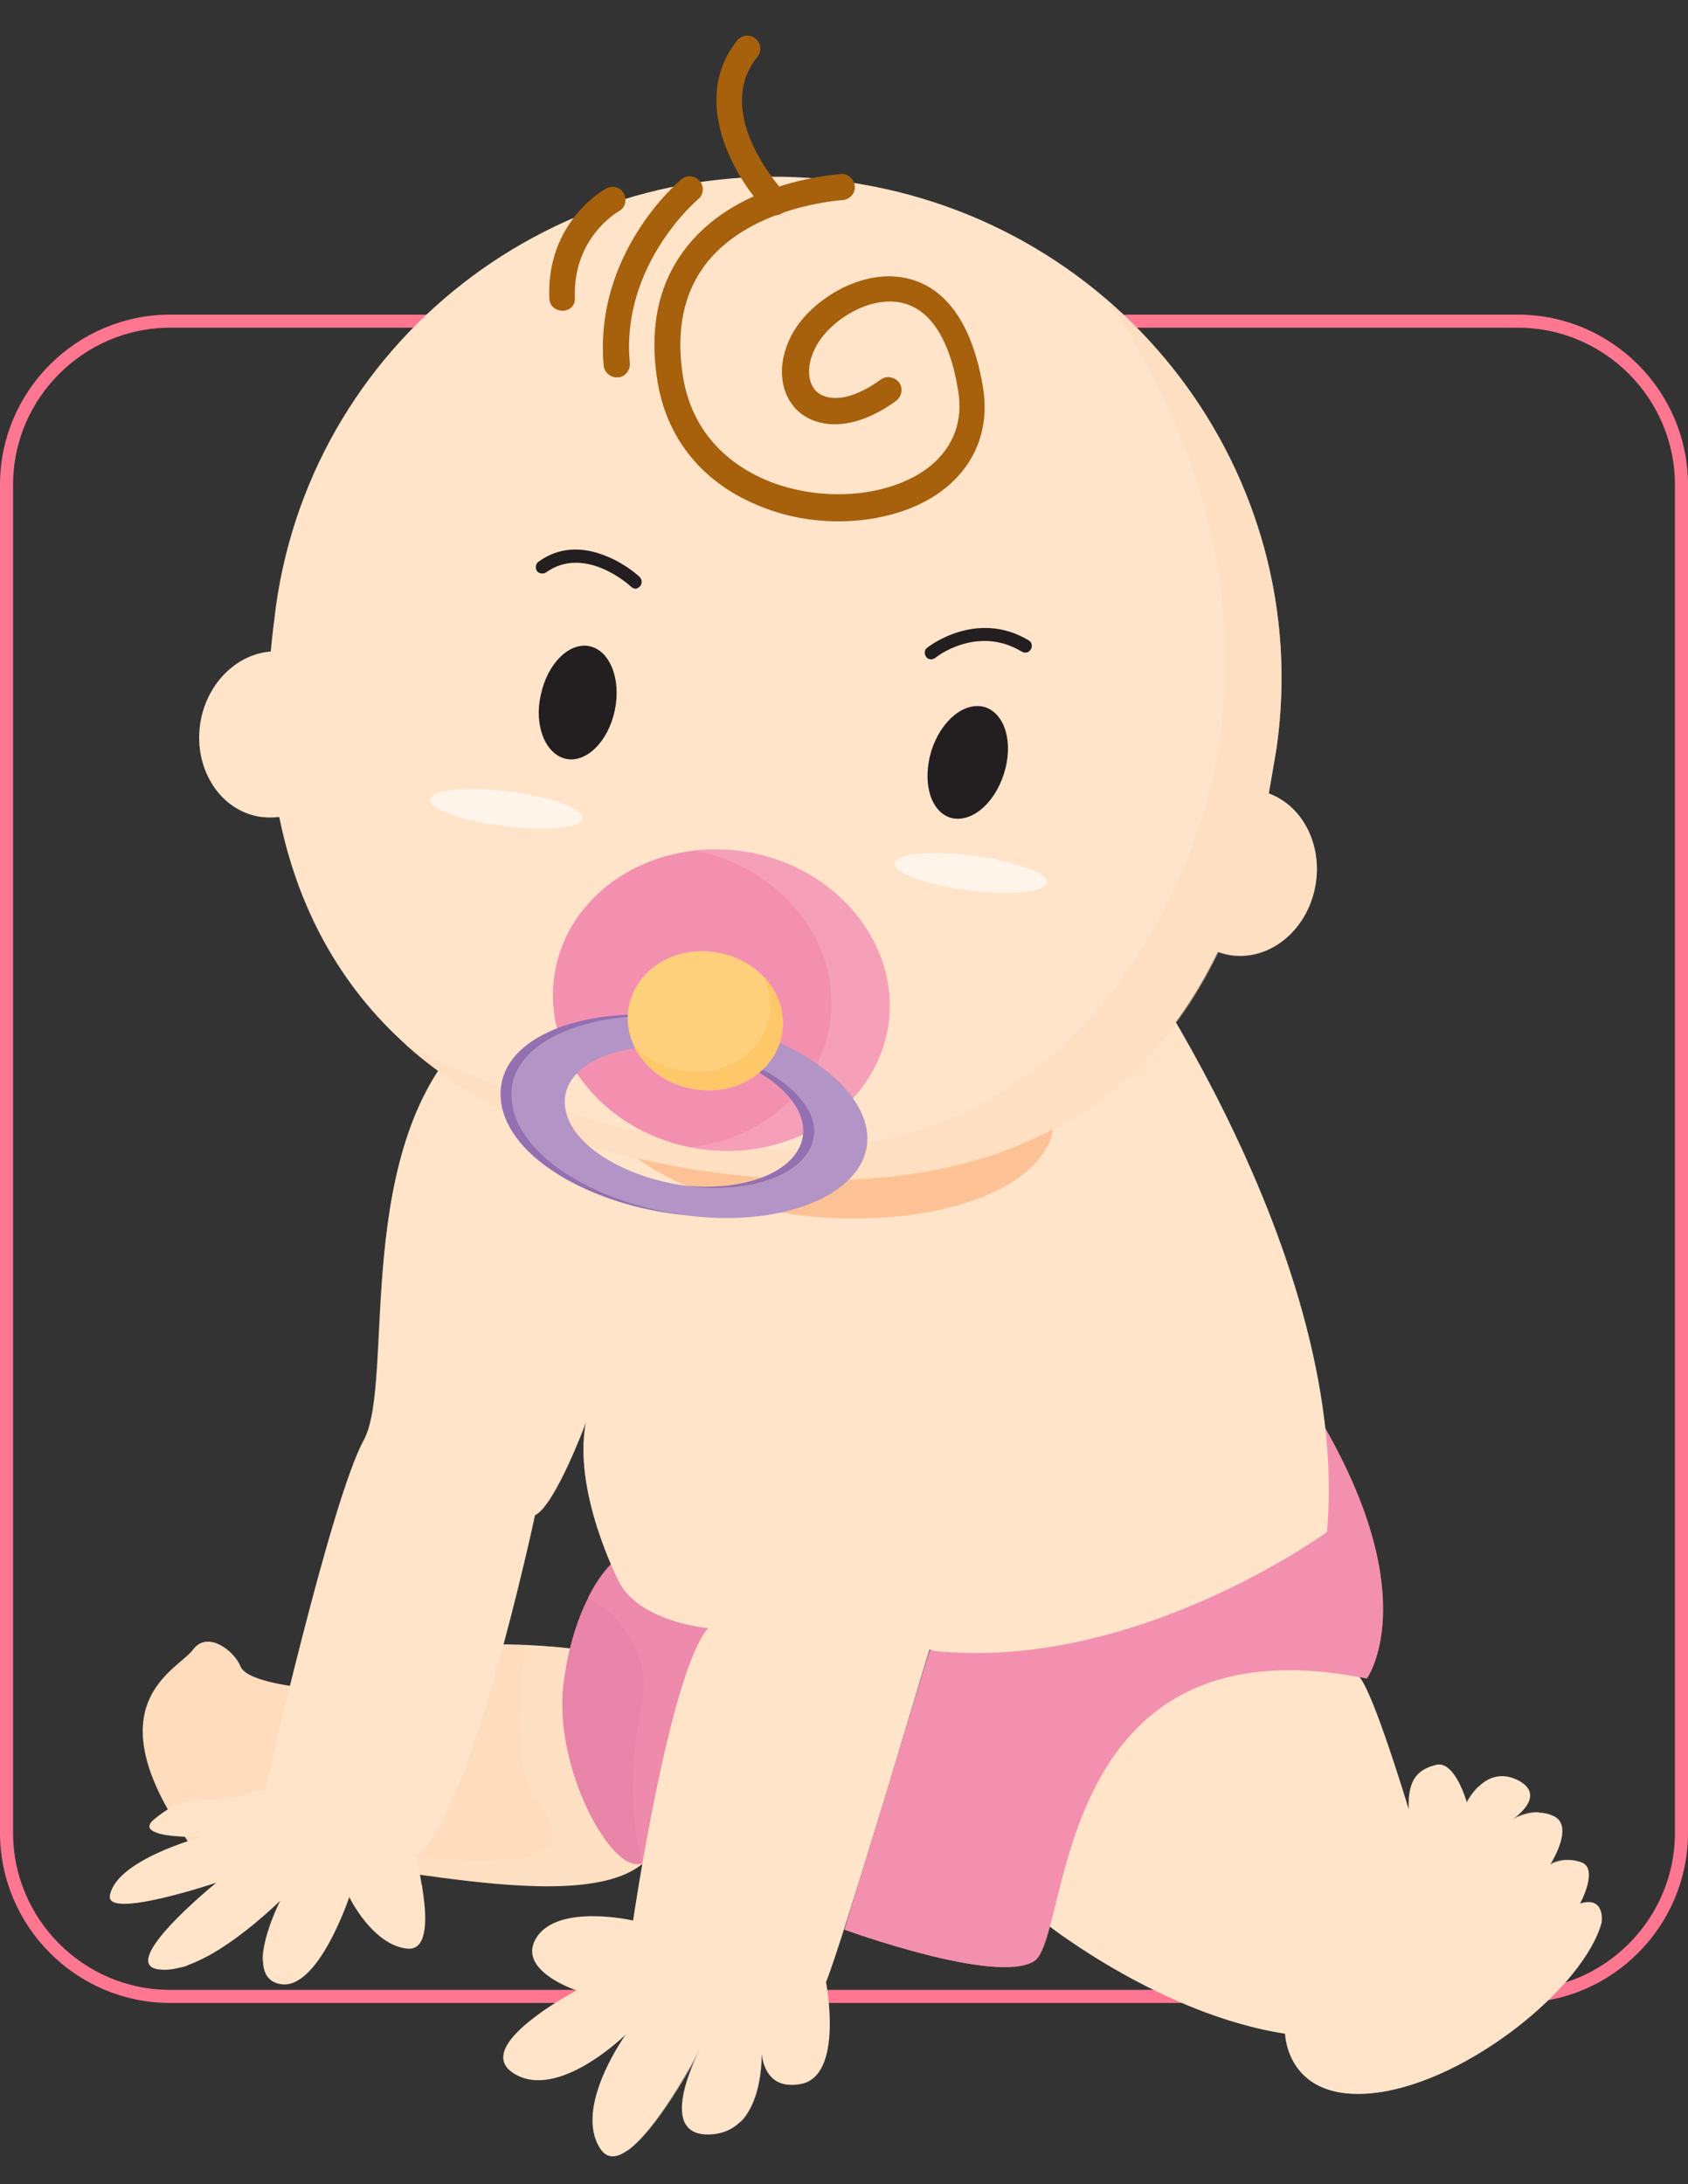 <?xml version="1.0" encoding="utf-8"?>
<!-- Generator: Adobe Illustrator 23.0.1, SVG Export Plug-In . SVG Version: 6.00 Build 0)  -->
<svg version="1.1" id="Objects" xmlns="http://www.w3.org/2000/svg" xmlns:xlink="http://www.w3.org/1999/xlink" x="0px" y="0px"
	 viewBox="0 0 258.1 333.9" style="enable-background:new 0 0 258.1 333.9;" xml:space="preserve">
<rect x="0" y="0" width="258.1" height="333.9" fill="#333333" stroke="none"/>
<style type="text/css">
	.st0{fill:none;stroke:#FF7691;stroke-width:2;stroke-miterlimit:10;}
	.st1{fill:#FFE4CA;}
	.st2{opacity:0.5;fill:#FFE4CA;}
	.st3{opacity:0.5;}
	.st4{fill:#F490AF;}
	.st5{fill:#FEDCBD;}
	.st6{fill:#E885A8;}
	.st7{opacity:0.5;fill:#F490AF;}
	.st8{opacity:0.7;fill:#FBB480;}
	.st9{fill:#231F20;}
	.st10{fill:#A7600C;}
	.st11{opacity:0.5;fill:#FEDBBB;}
	.st12{opacity:0.6;fill:#FFFFFF;}
	.st13{opacity:0.5;fill:#F7AEC3;}
	.st14{fill:#B295C6;}
	.st15{fill:#9370B1;}
	.st16{fill:#FFD07B;}
	.st17{opacity:0.5;fill:#FEC057;}
</style>
<g>
	<path class="st0" d="M232.1,305.2H26c-13.8,0-25-11.3-25-25V74.1c0-13.8,11.3-25,25-25h206.1c13.8,0,25,11.3,25,25v206.1
		C257.1,293.9,245.9,305.2,232.1,305.2z"/>
</g>
<g>
	<g>
		<g>
			<path class="st1" d="M160.5,294.5c0,0,17.2,13.5,36,16.4c0,0,0.2,10.8,14.1,9c13.9-1.8,31.6-16.1,34.3-26c0,0,0.6-4.1-3.3-2.9
				c0,0,2.9-5.3,0.2-6.3c-2.7-1-4.8,0.4-4.8,0.4s3.9-6,0.5-7.5c-3.4-1.5-6.6,0.8-6.6,0.8s6.1-3.8,1.1-6.3c-5-2.4-7.7,3.5-7.7,3.5
				s-1.8-6.5-4.7-5.8c-2.8,0.7-4.4,2.2-4.2,6.8c0,0-5.4-18-7.6-20.3C207.8,256.3,159.1,241.7,160.5,294.5z"/>
			<g>
				<path class="st2" d="M207.8,256.3c0,0-48.7-14.7-47.3,38.2c0,0,0.9,0.7,2.5,1.8l0,0C164.5,245.3,207.8,256.3,207.8,256.3z"/>
				<g class="st3">
					<path class="st1" d="M199,308c-5.5,2-18.7-2-18.7-2c5,2.2,10.5,4,16.2,4.9c0,0,0.2,10.8,14.1,9c0.6-0.1,1.3-0.2,2-0.3
						C196.2,320.6,199,308,199,308z"/>
					<path class="st1" d="M179.5,305.7c0.2,0.1,0.5,0.2,0.7,0.3L179.5,305.7z"/>
				</g>
				<path class="st2" d="M241.6,292.2c0.9-0.4,2.4-1,2.4-1c-0.5-0.4-1.3-0.5-2.5-0.1c0,0,1.4-2.6,1.3-4.5c0,0-1.3,2.6-2.2,3.6
					C239.9,291.2,240.7,292.5,241.6,292.2z"/>
				<g class="st3">
					<path class="st1" d="M239.6,284.3c-1.6,0-2.7,0.7-2.7,0.7s1.4-2.1,1.8-4.2c-0.4,1.3-3,3.3-3.5,4.4c-0.5,1.3,0.5,1.9,1.6,1.1
						S239.6,284.3,239.6,284.3L239.6,284.3z"/>
					<path class="st1" d="M238.8,280.5C238.8,280.5,238.8,280.6,238.8,280.5C238.8,280.6,238.8,280.5,238.8,280.5z"/>
				</g>
				<path class="st2" d="M231,279.4c1.3-0.9,4.4-2.4,4.4-2.4l0,0c-2.1-0.1-3.9,0.9-4.4,1.2c0.6-0.4,2.8-2,2.9-3.7v0
					c0,0-2.9,1.9-3.9,2.5S229.7,280.3,231,279.4z"/>
				<path class="st2" d="M223,276.8c0.1,1.5,2,1,2-0.3c0-1.2,1.1-3.5,1.1-3.5c-1.2,1.2-1.9,2.5-1.9,2.5s-0.5-1.8-1.4-3.4
					c0,0,0,0,0,0C223.1,272.6,222.9,275.3,223,276.8z"/>
			</g>
		</g>
		<g>
			<path class="st4" d="M129.1,295c0,0,23.3,8.5,29,4.8c5.7-3.7,2.3-52.9,50.9-43.2c0,0,8.7-12-6.5-38.5c0,0,0.3,16.1-21.8,23.2
				c-14.1,4.5-38.6,11.1-38.6,11.1S136.4,271.3,129.1,295z"/>
			<g class="st3">
				<path class="st4" d="M187.2,256.5c-3.8,0.5-8,1.4-12.1,2.6c-15.1,4.5-13.9,23.8-16.3,29.4c-2.4,5.6-7.7,7-13.3,6.7
					c-5.7-0.3-11-2.7-11-4.3s11.3-39.3,11.3-39.3l-3.2,0.6c-0.3,0.1-0.4,0.1-0.4,0.1s-5.7,19-13,42.7c0,0,23.3,8.5,29,4.8
					C162.8,296.8,161.3,263.4,187.2,256.5z"/>
				<path class="st4" d="M193.1,234.9l-2.1,6.4l14-4.7c3,10.7,0.3,19.2,0.3,19.2s-0.9-0.1-2.4-0.1c1.9,0.2,4,0.5,6.1,0.9
					c0,0,8.7-12-6.5-38.5C202.5,218,202.7,227.3,193.1,234.9z"/>
			</g>
		</g>
	</g>
	<g>
		<g>
			<path class="st5" d="M87.1,252c0,0-26.6-3.5-40.6,6c0,0-8.7-0.8-9.7-3.2c-1-2.5-5.1-5.6-7.3-2.6c-2.2,3-14.2,7.6-2.9,26
				c11.3,18.4,13.3,9.1,20.3,7c6.9-2.2,46.8,10,53.3-2.7C100.2,282.3,93.4,252.5,87.1,252z"/>
			<g class="st3">
				<path class="st1" d="M87.1,252c0,0-2.6-0.3-6.7-0.5l0,0c0,0-2.7,18.7,1.6,23.7s2.7,7.7-1.7,8.7s-20.3,0-25-0.7s-9.7-1-12.7,0.7
					c-2.7,1.5-7,5.4-10.8,1.7c6.9,7.8,9.3,1.3,15-0.5c6.9-2.2,46.8,10,53.3-2.7C100.2,282.3,93.4,252.5,87.1,252z"/>
				<path class="st1" d="M30.7,284c-0.1-0.1-0.2-0.3-0.3-0.4C30.5,283.7,30.6,283.9,30.7,284z"/>
			</g>
		</g>
		<g>
			<path class="st6" d="M108.3,248.9c0,0-5.4,33.7-10,35.9c-4.6,2.2-13.9-14.7-12.1-27.7c1.7-13,7.3-18,7.3-18
				S104.9,240.9,108.3,248.9z"/>
			<path class="st7" d="M93.4,239.1c0,0-1.7,1.5-3.5,5.1c0,0,10.7,5.5,8.1,17.1c0,0-2.9,12.2,0.2,23.6c4.6-2.2,10-35.9,10-35.9
				C104.9,240.9,93.4,239.1,93.4,239.1z"/>
		</g>
	</g>
	<g>
		<g>
			<g>
				<path class="st1" d="M168.6,139c0,0,38.1,51.1,34.2,95.1c0,0-29.7,21.7-60.7,18.1c0,0-13.6,45.7-15.8,50.8
					c0,0,2.8,14.4-3.9,15.6c-6.7,1.2-6-6.5-6-6.5s1.2,13.8-7.8,14.2c-9,0.4-1.2-13.8-1.2-13.8S96,334.9,91.8,328.5
					c-4.2-6.3,3.9-17.5,3.9-17.5s-10.3,10.2-17.1,6c-6.8-4.2,9.6-12.7,9.6-12.7s-9.5-3.1-6.1-8.2c3.4-5.1,14.7-2.5,14.7-2.5
					s5.6-38.1,11.5-44.7c0,0-10.6-0.9-13.7-7.2c0,0-7.1-13.7-5-24.3c0,0-4.7,12.7-7.8,14.2c0,0-10.1,47.4-18.3,52.1
					c0,0,4.1,14.7-1.2,14.2c-5.3-0.5-8.9-7.9-8.9-7.9s-4.8,14.5-10.6,13.3c-5.9-1.1,0.1-12.8,0.1-12.8s-11.3,11.3-18.4,10.6
					c-7.1-0.6,8.6-13.3,8.6-13.3s-16.9,5.7-16.3,2c0.9-5.5,14.1-9,14.1-9s-11,0.3-7.3-2.7c6.2-5.1,7.4-1.1,17-4.7
					c0,0,10-44.1,15-53.2c5-9.1-2.2-45.5,16.7-62.8C72.3,157.5,135.5,114.5,168.6,139z"/>
			</g>
			<path class="st1" d="M142.2,252.3c31,3.6,60.7-18.1,60.7-18.1c3.9-44-34.2-95.1-34.2-95.1c-7.5-5.5-16.4-7.6-25.9-7.5
				c0.5,6,6.3,15.3,21.3,29.7c0,0,36.7,31.7,34,69C198.1,230.2,183.9,250.4,142.2,252.3z"/>
			<path class="st2" d="M142.2,252.3c0,0,4.2-20.8,4.6-27.4c0,0,0,10.3,9.3,7.7c2.3-0.6-9,9-9,9s-0.8,6-2.7,11L142.2,252.3z"/>
			<g class="st3">
				<path class="st1" d="M108.3,248.9c-0.5,0.5-0.9,1.2-1.4,2.1C107.6,250.3,108.1,249.6,108.3,248.9z"/>
				<path class="st1" d="M91.7,211.2c0,0-1,2.5-2.2,6.4c0-0.1,0.1-0.2,0.1-0.2c-2.1,10.5,5,24.3,5,24.3c3,6.2,13.7,7.2,13.7,7.2
					s0.7-10,3.4-13C111.7,235.9,94.1,243.5,91.7,211.2z"/>
			</g>
			<path class="st2" d="M146.7,224.9c0,0,0.3-17.3,4.3-26c4-8.7,10.7-6.3,8-1c-2.7,5.3-8.3,15-9,17.3
				C149.4,217.5,146.7,224.9,146.7,224.9z"/>
			<path class="st2" d="M111.7,235.9c0,0,5.7-32.3,3.7-37.7C113.4,192.9,111.4,229.2,111.7,235.9z"/>
			<g class="st3">
				<path class="st1" d="M81.8,231.7c3.1-1.5,7.8-14.2,7.8-14.2c-1.1,5.5,5.3-17.9,5.3-17.9l0.5-7.7c0,0-8,31.3-15.3,36
					s-5.3,37.3-14.7,46.7c-9,9-2,8.6-1,12.9c-0.4-2.1-0.8-3.7-0.8-3.7C71.7,279.1,81.8,231.7,81.8,231.7z"/>
				<path class="st1" d="M64.7,289c-0.1-0.3-0.1-0.7-0.2-1c0,0,0,0,0,0C64.5,288.4,64.6,288.7,64.7,289z"/>
			</g>
			<g class="st3">
				<path class="st1" d="M55.6,220.3c-3.4,6.3-9,28.3-12.2,41.3c4.7-16,15-43.8,15-43.8s0,0,4-25c4-25,16.2-39.3,16.2-39.3
					c-4,2.4-6.3,4-6.3,4C53.4,174.9,60.5,211.2,55.6,220.3z"/>
			</g>
			<path class="st2" d="M54.4,288.7c-0.8-2-2.8,1-3.5,4.8s-3.5,7.7-3.5,7.7l0,0c3.5-3.8,6-11.2,6-11.2s2.4,5,6.2,7
				C59,296.7,55.2,290.7,54.4,288.7z"/>
			<g>
				<path class="st1" d="M19.9,291C19.9,291,19.9,291,19.9,291C19.9,291,20,291,19.9,291C20,291,19.9,291,19.9,291z"/>
				<path class="st2" d="M25.8,294.6L25.8,294.6c0,0,6.4-5.1,8.6-6.6s0.3-2.3-1.7-1.7c-1.7,0.6-6.6,3.6-10.9,4.4
					c4.8-0.8,11.3-2.9,11.3-2.9S28.9,291.3,25.8,294.6z"/>
			</g>
			<path class="st2" d="M23.1,283.8c0,0,6.3-1.5,8.8-2.3s3.7-2.5,1.8-2s-6.1,1.4-9.8,0.7c2.2,0.8,7,0.6,7,0.6S26.9,281.9,23.1,283.8
				L23.1,283.8z"/>
			<path class="st2" d="M113.2,324.5c2.8-2.8,3.3-7.9,3.3-10.6c0.2,1.9,1.1,4.8,4.5,4.8c-0.1-0.1-2.7-3.2-3.6-6.3
				c-1-3.2-2.9-1.6-2.5,3.7C115.3,321.4,114.6,322.1,113.2,324.5L113.2,324.5z"/>
			<path class="st2" d="M107.7,310.4c-1.3,1.2-6.5,7.8-6.8,10.7c-0.3,2.8-4.9,7.6-5.1,7.8c4.5-3,10.4-13.7,11.5-15.9
				c-0.9,1.7-4.1,8.5-2.5,11.7c0,0,0.7-6,2.4-8.7C108.9,313.4,109.1,309.2,107.7,310.4z"/>
			<g>
				<path class="st2" d="M95.1,309.5c-1.2,0.9-6.7,6.9-10.2,8.1c5.5-1.4,10.9-6.7,10.9-6.7s-4.4,6.1-5.1,11.8c0,0,3.9-9,6.2-11.5
					C99.2,308.9,96.4,308.5,95.1,309.5z"/>
				<path class="st1" d="M83.6,317.9c-0.3,0-0.5,0-0.7,0.1C83.1,318,83.4,317.9,83.6,317.9C83.6,317.9,83.6,317.9,83.6,317.9z"/>
			</g>
			<g class="st3">
				<path class="st1" d="M82,300.1c0.1,0.1,0.1,0.2,0.2,0.3c0,0,0,0,0,0C82.1,300.3,82,300.2,82,300.1z"/>
				<path class="st1" d="M82.5,307.8c0,0,5.8-2.8,8.3-3.6c2.5-0.8,1.2-2.2-1-2.2c-1.9,0-5.7,0-7.1-1.1c2,2.1,5.6,3.3,5.6,3.3
					S85.3,305.8,82.5,307.8L82.5,307.8z"/>
			</g>
		</g>
		<g>
			<path class="st2" d="M43.7,288.4c-1.2,0.6-7.7,7.9-12.4,10.9c5.8-3.1,11.5-8.7,11.5-8.7s-2.7,5.4-2.7,9.2l0,0
				c0,0,2.4-6.2,3.4-7.8S45.2,287.7,43.7,288.4z"/>
			<path class="st1" d="M27.6,300.8c0.4-0.1,0.8-0.2,1.2-0.4C28.2,300.5,27.8,300.7,27.6,300.8z"/>
		</g>
	</g>
	<g>
		<g>
			<path class="st8" d="M161.1,172c-0.9,9.5-17.3,15.7-36.8,14c-19.5-1.8-34.5-10.9-33.7-20.4c0.9-9.5,17.3-15.7,36.8-14
				C146.9,153.4,161.9,162.5,161.1,172z"/>
			<g>
				<g>
					<path class="st1" d="M194,121.3c0.4-2.3,0.8-4.6,1.2-7c5.9-41.8-23.5-80.5-65.8-86.5c-42.3-6-81.3,23-87.2,64.8
						c-0.3,2.4-0.6,4.7-0.8,7c-5.3,0.4-9.9,5-10.8,11.1c-1,7,3.2,13.4,9.4,14.2c0.9,0.1,1.8,0.1,2.7,0c5.5,27.2,25.3,48.4,65.2,54.1
						c42.8,6.1,66.4-8.9,78.3-33.5c0.6,0.2,1.3,0.4,2,0.5c6.2,0.9,12-4.1,13-11.1C202.1,128.8,199,123.1,194,121.3z"/>
					<g>
						<path class="st9" d="M153.5,118.3c-1.5,4.7-5.1,7.6-8.2,6.7c-3.1-1-4.3-5.5-2.9-10.2c1.5-4.7,5.1-7.6,8.2-6.7
							C153.7,109.1,155,113.6,153.5,118.3z"/>
						<g>
							<path class="st9" d="M142.4,100.8c-0.3,0-0.6-0.1-0.8-0.4c-0.3-0.4-0.3-1.1,0.2-1.4c0.1-0.1,7.5-5.9,15.5-1.1
								c0.5,0.3,0.6,0.9,0.3,1.4c-0.3,0.5-0.9,0.6-1.4,0.3c-6.8-4.1-13.2,0.9-13.2,1C142.8,100.7,142.6,100.8,142.4,100.8z"/>
						</g>
					</g>
					<g>
						<path class="st9" d="M94,108.6c-1,4.8-4.4,8.1-7.5,7.4c-3.1-0.7-4.9-5.1-3.8-9.8c1-4.8,4.4-8.1,7.5-7.4
							C93.3,99.5,95,103.9,94,108.6z"/>
						<g>
							<path class="st9" d="M97.2,90c-0.2,0-0.5-0.1-0.7-0.3c-0.3-0.3-7.1-6.4-13-2.2c-0.4,0.3-1.1,0.2-1.4-0.2
								c-0.3-0.4-0.2-1.1,0.2-1.4c3-2.2,6.6-2.5,10.6-0.8c2.9,1.2,4.8,3,4.9,3.1c0.4,0.4,0.4,1,0.1,1.4C97.7,89.8,97.4,90,97.2,90z"
								/>
						</g>
					</g>
					<g>
						<path class="st10" d="M128.2,79.7c-3.9,0-8-0.7-11.7-2.2c-9-3.5-14.6-10.4-16-19.4c-1.3-8.3,0.3-15.2,4.7-20.6
							c8.1-10,22.8-10.8,23.4-10.9c1.1-0.1,2,0.8,2.1,1.9c0.1,1.1-0.8,2-1.9,2.1l0,0c-0.1,0-13.6,0.8-20.6,9.4
							c-3.6,4.5-4.9,10.3-3.8,17.4c1.6,10.3,9.1,14.6,13.5,16.3c8.4,3.2,18.6,2.2,24.4-2.5c3.5-2.9,5-6.9,4.2-11.5
							c-1.3-8.1-4.5-12.8-9.1-13.5c-4.9-0.8-10.7,3-12.7,6.9c-1.4,2.7-1.3,5.4,0.2,6.8c1.6,1.4,5,1.6,9.8-1.9
							c0.9-0.6,2.1-0.4,2.8,0.5c0.6,0.9,0.4,2.1-0.5,2.8c-6.8,4.9-12.1,4-14.8,1.7c-3-2.6-3.5-7.3-1.2-11.7
							c2.7-5.2,10.2-10,16.9-8.9c4.5,0.7,10.3,4.2,12.4,16.8c1,6.1-1,11.5-5.6,15.3C140.6,77.9,134.5,79.7,128.2,79.7z"/>
					</g>
					<g>
						<path class="st10" d="M94.3,57.7c-1,0-1.9-0.8-2-1.8c-1.5-17.1,11.3-28,11.9-28.5c0.8-0.7,2.1-0.6,2.8,0.3
							c0.7,0.8,0.6,2.1-0.3,2.8l0,0c-0.1,0.1-11.8,10-10.4,25c0.1,1.1-0.7,2.1-1.8,2.2C94.4,57.6,94.4,57.7,94.3,57.7z"/>
					</g>
					<g>
						<path class="st10" d="M86,47.5c-1.1,0-2-0.8-2-1.9C83.5,34,92.3,29,92.7,28.8c1-0.5,2.2-0.2,2.7,0.8c0.5,1,0.2,2.2-0.8,2.7
							c-0.3,0.2-7,4.1-6.7,13.2C88,46.6,87.2,47.5,86,47.5C86,47.5,86,47.5,86,47.5z"/>
					</g>
					<g>
						<path class="st10" d="M118.6,32.9c-0.5,0-1.1-0.2-1.4-0.6c-4.8-5-11.8-16.9-4.5-26.1c0.7-0.9,2-1,2.8-0.3
							c0.9,0.7,1,1.9,0.3,2.8c-7.1,8.8,4.1,20.7,4.2,20.8c0.8,0.8,0.7,2.1-0.1,2.8C119.6,32.7,119.1,32.9,118.6,32.9z"/>
					</g>
				</g>
				<path class="st11" d="M201.2,135c0.9-6.1-2.3-11.8-7.2-13.7c0.4-2.3,0.8-4.6,1.2-7c3.8-26.7-6.9-52.1-26.1-68.6
					c1.5,2,33.4,44.7,9.4,92.4c-24.6,48.9-73,43.4-116.5,21.6c10.7,9.6,25.7,16.5,46,19.4c42.8,6.1,66.4-8.9,78.3-33.5
					c0.6,0.2,1.3,0.4,2,0.5C194.4,146.9,200.2,141.9,201.2,135z"/>
				<path class="st12" d="M160.1,134.9c-0.2,1.5-5.5,2-12,1.2c-6.4-0.8-11.5-2.6-11.3-4.1c0.2-1.5,5.5-2,12-1.2
					C155.2,131.7,160.3,133.5,160.1,134.9z"/>
				<path class="st12" d="M89.1,125.1c-0.2,1.5-5.5,2-12,1.2c-6.4-0.8-11.5-2.6-11.3-4.1c0.2-1.5,5.5-2,12-1.2
					C84.2,121.8,89.3,123.6,89.1,125.1z"/>
			</g>
		</g>
		<g>
			<g>
				<path class="st4" d="M135.8,156.9c-2,12.5-15,20.9-29.1,18.7c-14.1-2.2-23.9-14.2-21.9-26.7c2-12.6,15-20.9,29.1-18.7
					C127.9,132.4,137.7,144.4,135.8,156.9z"/>
			</g>
			<path class="st13" d="M135.8,156.9c2-12.6-7.9-24.5-21.9-26.7c-2.6-0.4-5.2-0.5-7.7-0.2c13.4,2.7,22.6,14.3,20.7,26.5
				c-1.6,10.2-10.5,17.6-21.3,18.9c0.4,0.1,0.8,0.2,1.2,0.2C120.8,177.8,133.8,169.5,135.8,156.9z"/>
			<g>
				<g>
					<path class="st14" d="M132.6,173.4c-0.6-7.5-11.3-15.3-25.4-17.5c-16.1-2.5-30,3-28.9,12.6c1.1,9.4,16.2,17.3,31.7,17.7
						C123.7,186.5,133.2,180.8,132.6,173.4z M108.7,181.6c-10.9-0.3-21.5-5.8-22.3-12.4c-0.8-6.7,9-10.6,20.3-8.8
						c9.9,1.6,17.4,7,17.8,12.3C124.9,177.8,118.3,181.8,108.7,181.6z"/>
					<g>
						<path class="st15" d="M107,181.4c-0.6,0-1.3-0.1-1.9-0.1c1.2,0.2,2.4,0.3,3.6,0.3c9.6,0.2,16.2-3.8,15.8-9
							c-0.4-5.3-7.9-10.7-17.8-12.3c-0.8-0.1-1.7-0.2-2.5-0.3c0.3,0,0.5,0.1,0.8,0.1c9.9,1.6,17.4,7,17.8,12.3
							C123.2,177.7,116.6,181.7,107,181.4z"/>
						<path class="st15" d="M78.3,168.5c-1.1-8.9,11-14.3,25.7-13c-15.5-2-28.5,3.5-27.4,12.8c1,8.8,14.2,16.2,28.5,17.5
							C91.5,184.1,79.3,176.9,78.3,168.5z"/>
					</g>
				</g>
				<g>
					<path class="st16" d="M119.6,157.9c-0.9,5.8-6.9,9.7-13.4,8.6c-6.5-1-11-6.5-10.1-12.3c0.9-5.8,6.9-9.7,13.4-8.6
						C116,146.6,120.5,152.1,119.6,157.9z"/>
					<path class="st17" d="M119.6,157.9c0.5-3.2-0.7-6.3-2.9-8.7c0.9,1.8,1.3,3.9,1,5.9c-0.9,5.8-6.9,9.7-13.4,8.6
						c-2.9-0.5-5.4-1.8-7.2-3.7c1.6,3.2,5,5.7,9.1,6.4C112.7,167.6,118.7,163.7,119.6,157.9z"/>
				</g>
			</g>
		</g>
	</g>
</g>
</svg>
